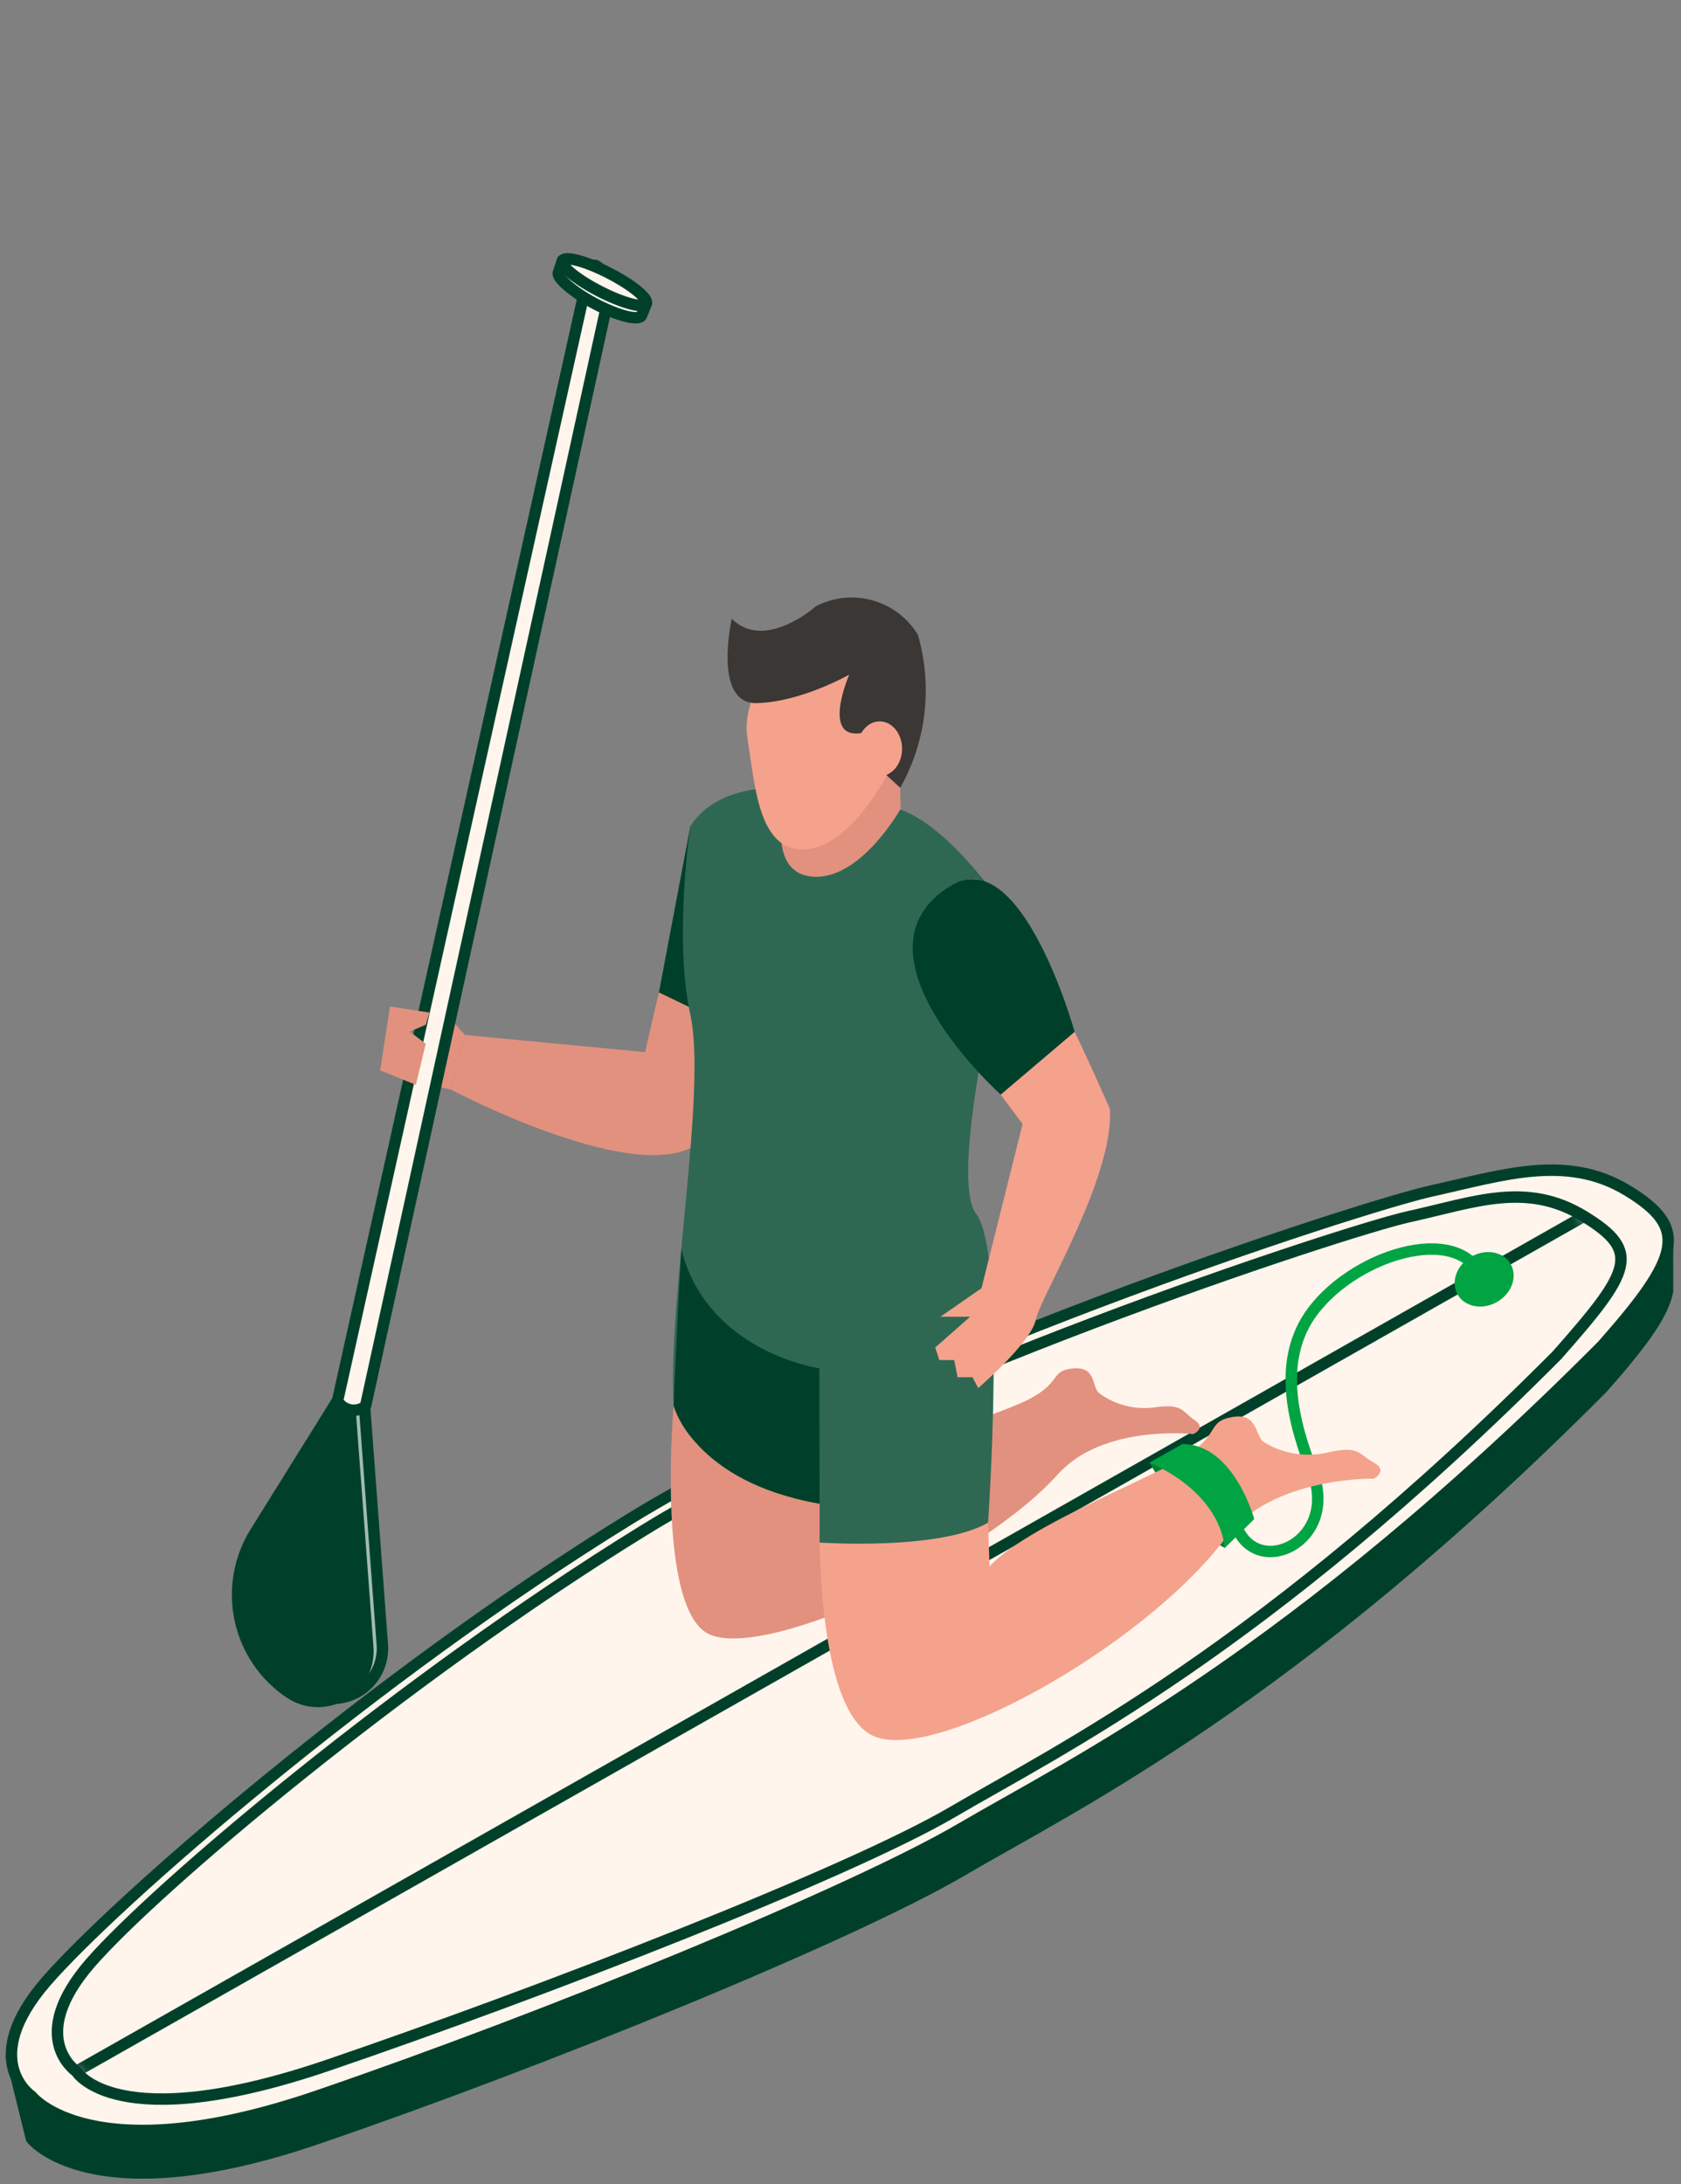 <svg width="147" height="191" viewBox="0 0 147 191" fill="none" xmlns="http://www.w3.org/2000/svg">
<rect x="0" y="0" width="147" height="191" fill="#808080" stroke="none"/>
<path d="M145.821 112.897C145.463 114.897 143.575 117.471 140.121 121.377C112.906 148.722 93.894 157.837 84.128 163.567C74.362 169.297 47.537 180.235 27.745 187.006C7.953 193.777 2.745 187.006 2.745 187.006L1 179.906L37.448 151.453L110.694 110.696L136.867 107.571L145.819 108.255L145.821 112.897Z" fill="#00402A" stroke="#00402A" stroke-linecap="round" stroke-linejoin="round"/>
<path d="M2.747 183.291C2.747 183.291 7.956 190.063 27.747 183.291C47.538 176.519 74.364 165.582 84.13 159.853C93.896 154.124 112.908 145.008 140.123 117.663C147.023 109.85 147.675 107.376 142.336 104.12C136.997 100.864 131.364 102.782 125.278 104.12C118.763 105.553 77.359 119.095 54.962 132.898C32.565 146.701 10.037 166.363 4.047 173.265C-1.943 180.167 2.747 183.291 2.747 183.291Z" fill="#FFF5EC" stroke="#00402A" stroke-linecap="round" stroke-linejoin="round"/>
<mask id="mask0_4095_57" style="mask-type:luminance" maskUnits="userSpaceOnUse" x="5" y="104" width="137" height="80">
<path d="M6.673 181.132C6.673 181.132 10.097 186.955 28.79 180.56C47.483 174.165 74.127 163.835 83.351 158.423C92.575 153.011 110.451 144.339 136.151 118.512C142.669 111.133 143.551 109.431 138.511 106.357C133.471 103.283 128.942 105.13 123.195 106.397C117.674 107.615 77.417 120.809 56.264 133.845C35.111 146.881 13.558 165.145 7.9 171.662C2.242 178.179 6.673 181.132 6.673 181.132Z" fill="white"/>
</mask>
<g mask="url(#mask0_4095_57)">
<path d="M138.513 106.357L6.673 181.132" stroke="#00402A" stroke-linecap="round" stroke-linejoin="round"/>
</g>
<path d="M6.673 181.132C6.673 181.132 10.097 186.955 28.79 180.56C47.483 174.165 74.127 163.835 83.351 158.423C92.575 153.011 110.451 144.339 136.151 118.512C142.669 111.133 143.551 109.431 138.511 106.357C133.471 103.283 128.942 105.13 123.195 106.397C117.674 107.615 77.417 120.809 56.264 133.845C35.111 146.881 13.558 165.145 7.9 171.662C2.242 178.179 6.673 181.132 6.673 181.132Z" stroke="#00402A" stroke-linecap="round" stroke-linejoin="round"/>
<path d="M108.148 133.529C109.993 138.129 117.11 134.767 114.769 128.715C113.25 124.787 111.469 119.028 114.843 114.604C118.779 109.449 128.18 106.782 129.784 112.228" stroke="#00A443" stroke-miterlimit="10"/>
<path d="M100.516 127.907C100.516 127.907 103.841 133.777 107.108 135.361L108.771 133.133L103.586 127.408L100.516 127.907Z" fill="#007F33"/>
<path d="M78.72 70.791C78.72 70.791 72.994 68.582 68.88 68.929C64.766 69.276 63.993 76.243 63.993 76.243L71.357 83.823L75.928 77.972L78.72 70.791Z" fill="#E2917F"/>
<path d="M79.256 60.222L78.724 68.89L78.756 71.098L76.198 73.253L74.598 70.062" fill="#E2917F"/>
<path d="M61.201 72.556C61.201 72.556 58.608 82.23 56.414 92.003L40.656 90.503L39.456 95.291C39.456 95.291 56.012 104.067 61.198 99.878L63.99 74.048L61.201 72.556Z" fill="#E2917F"/>
<path d="M61.832 88.812L57.621 86.785L60.369 72.256H63.993L61.832 88.812Z" fill="#00402A"/>
<path d="M58.907 122.92C58.907 122.92 57.44 139.628 61.6 142.667C65.76 145.706 85.389 136.813 92.492 128.942C96.443 124.51 104.345 125.406 104.345 125.406C104.345 125.406 105.545 124.894 104.457 124.174C103.369 123.454 103.501 122.739 101.077 123.051C100.218 123.184 99.341 123.147 98.495 122.941C97.65 122.735 96.854 122.365 96.152 121.851C95.432 121.313 95.923 119.494 93.867 119.662C91.811 119.83 92.867 120.902 89.892 122.406C86.917 123.91 77.174 126.662 74.079 129.486L74.534 121.543L58.907 122.92Z" fill="#E2917F"/>
<path d="M71.672 131.497C71.672 131.497 71.072 148.651 76.061 151.643C81.05 154.635 99.996 144.063 107.177 134.489C111.166 129.103 120.142 129.303 120.142 129.303C120.142 129.303 121.442 128.603 120.142 127.903C118.842 127.203 118.919 126.387 116.227 126.985C114.303 127.465 112.268 127.161 110.568 126.141C109.703 125.609 110.068 123.514 107.775 123.913C105.482 124.312 106.775 125.413 103.586 127.404C100.397 129.395 89.724 133.488 86.532 136.978L86.232 128.002L71.672 131.497Z" fill="#F4A28C"/>
<path d="M71.669 134.891C71.669 134.891 82.089 135.618 86.405 133.156C86.405 133.156 88.028 109.619 85.369 106.161C82.71 102.703 88.427 80.231 88.427 80.231C88.427 80.231 83.374 72.386 78.72 70.79C78.72 70.79 75.13 77.173 70.875 76.641C66.62 76.109 68.88 68.928 68.88 68.928C68.88 68.928 62.896 68.263 60.37 72.253C60.37 72.253 58.907 82.093 60.37 88.742C61.833 95.391 58.375 113.742 58.907 122.916C61.034 129.565 71.672 131.493 71.672 131.493L71.669 134.891Z" fill="#2F6852"/>
<path d="M83.141 77.443C83.141 77.443 77.158 81.332 82.441 88.712C87.724 96.092 89.423 98.287 89.423 98.287L85.832 112.648L82.242 115.141H84.842L81.784 117.834L82.143 118.934H83.443L83.743 120.434H85.043L85.543 121.381C85.543 121.381 90.181 117.392 90.579 115.397C90.977 113.402 97.411 102.981 97.062 96.997C97.062 96.997 90.028 80.591 86.414 77.45C85.321 76.116 83.141 77.443 83.141 77.443Z" fill="#F4A28C"/>
<path d="M39.456 95.291L37.561 94.859L39.161 88.809L40.661 90.509L39.456 95.291Z" fill="#E2917F"/>
<path d="M31.875 122.948L33.434 143.823C33.495 144.64 33.326 145.458 32.944 146.184C32.563 146.91 31.986 147.514 31.278 147.927C30.57 148.34 29.76 148.546 28.941 148.522C28.122 148.497 27.326 148.243 26.644 147.788C24.412 146.299 22.847 143.999 22.281 141.377C21.715 138.754 22.191 136.014 23.61 133.737L30.8 122.195L31.875 122.948Z" fill="#A2BCB1" stroke="#00402A" stroke-linecap="round" stroke-linejoin="round"/>
<path d="M30.601 123.209L32.161 144.085C32.222 144.902 32.052 145.72 31.67 146.446C31.289 147.171 30.711 147.775 30.003 148.188C29.296 148.601 28.486 148.807 27.667 148.782C26.848 148.758 26.052 148.504 25.37 148.049C23.138 146.56 21.574 144.26 21.008 141.638C20.442 139.016 20.919 136.276 22.337 133.999L29.527 122.457L30.601 123.209Z" fill="#00402A" stroke="#00402A" stroke-linecap="round" stroke-linejoin="round"/>
<path d="M53.473 24.782L31.964 122.968C31.778 123.112 31.564 123.216 31.335 123.272C31.106 123.327 30.868 123.334 30.636 123.291C30.405 123.248 30.185 123.156 29.992 123.022C29.798 122.888 29.635 122.714 29.514 122.513L51.546 23.513C51.561 23.444 51.594 23.38 51.641 23.328C51.688 23.275 51.748 23.236 51.815 23.213C51.881 23.19 51.953 23.185 52.022 23.198C52.092 23.211 52.157 23.241 52.211 23.287L53.261 24.164C53.349 24.238 53.415 24.335 53.452 24.443C53.49 24.552 53.497 24.669 53.473 24.782Z" fill="#FFF5EC" stroke="#00402A" stroke-linecap="round" stroke-linejoin="round"/>
<path d="M56.094 27.604C55.868 28.043 54.212 27.682 52.188 26.644C50.164 25.606 48.609 24.261 48.835 23.822L49.184 22.797L54.892 25.607L56.513 26.556L56.094 27.604Z" fill="#FFF5EC" stroke="#00402A" stroke-linecap="round" stroke-linejoin="round"/>
<path d="M56.512 26.555C56.737 26.115 55.28 24.917 53.256 23.879C51.232 22.841 49.409 22.357 49.183 22.796C48.958 23.236 50.415 24.434 52.439 25.472C54.463 26.51 56.286 26.995 56.512 26.555Z" fill="#FFF5EC" stroke="#00402A" stroke-linecap="round" stroke-linejoin="round"/>
<path d="M34.107 88.014L37.564 88.546L37.231 89.61L35.831 90.21L37.231 91.274L36.367 94.864L33.242 93.601L34.107 88.014Z" fill="#E2917F"/>
<path d="M87.513 95.719L93.975 90.232C93.975 90.232 89.354 73.618 83.141 77.443C73.639 83.291 87.513 95.719 87.513 95.719Z" fill="#00402A"/>
<path d="M71.672 131.497L71.65 119.653C71.65 119.653 61.844 118.267 59.578 109.224C59.578 109.224 59.157 116.67 58.907 122.924C58.907 122.92 60.636 129.569 71.672 131.497Z" fill="#00402A"/>
<path d="M78.321 66.804C79.129 66.804 79.784 65.941 79.784 64.876C79.784 63.811 79.129 62.948 78.321 62.948C77.513 62.948 76.858 63.811 76.858 64.876C76.858 65.941 77.513 66.804 78.321 66.804Z" fill="#F4A28C"/>
<path d="M67.291 58.333C67.291 58.333 64.828 61.366 65.367 64.62C66.037 68.676 66.301 74.338 70.267 74.284C74.233 74.23 77.547 67.807 77.547 67.807L78.725 59.563L73.814 56.563L67.291 58.333Z" fill="#F4A28C"/>
<path d="M63.993 54.106C63.993 54.106 62.293 61.585 66.187 61.486C70.081 61.387 74.265 58.992 74.265 58.992C74.265 58.992 71.728 64.817 75.465 64.079C79.202 63.341 77.378 63.624 77.378 63.624L77.545 67.807L78.723 68.891C79.857 66.874 80.578 64.65 80.842 62.352C81.107 60.053 80.911 57.724 80.265 55.502C79.372 54.036 77.956 52.964 76.304 52.501C74.651 52.038 72.884 52.22 71.36 53.009C71.36 53.009 66.885 56.998 63.993 54.106Z" fill="#3A3735"/>
<path d="M76.925 67.869C78.007 67.869 78.885 66.797 78.885 65.475C78.885 64.153 78.007 63.081 76.925 63.081C75.842 63.081 74.965 64.153 74.965 65.475C74.965 66.797 75.842 67.869 76.925 67.869Z" fill="#F4A28C"/>
<path d="M130.924 113.843C132.203 113.104 132.73 111.623 132.101 110.534C131.472 109.445 129.926 109.16 128.647 109.899C127.368 110.637 126.841 112.119 127.47 113.208C128.098 114.297 129.645 114.581 130.924 113.843Z" fill="#00A443"/>
<path d="M100.516 127.907C100.516 127.907 106.484 130.181 107.108 135.361L109.683 132.836C109.683 132.836 107.888 126.255 103.389 126.278L100.516 127.907Z" fill="#00A443"/>
</svg>
